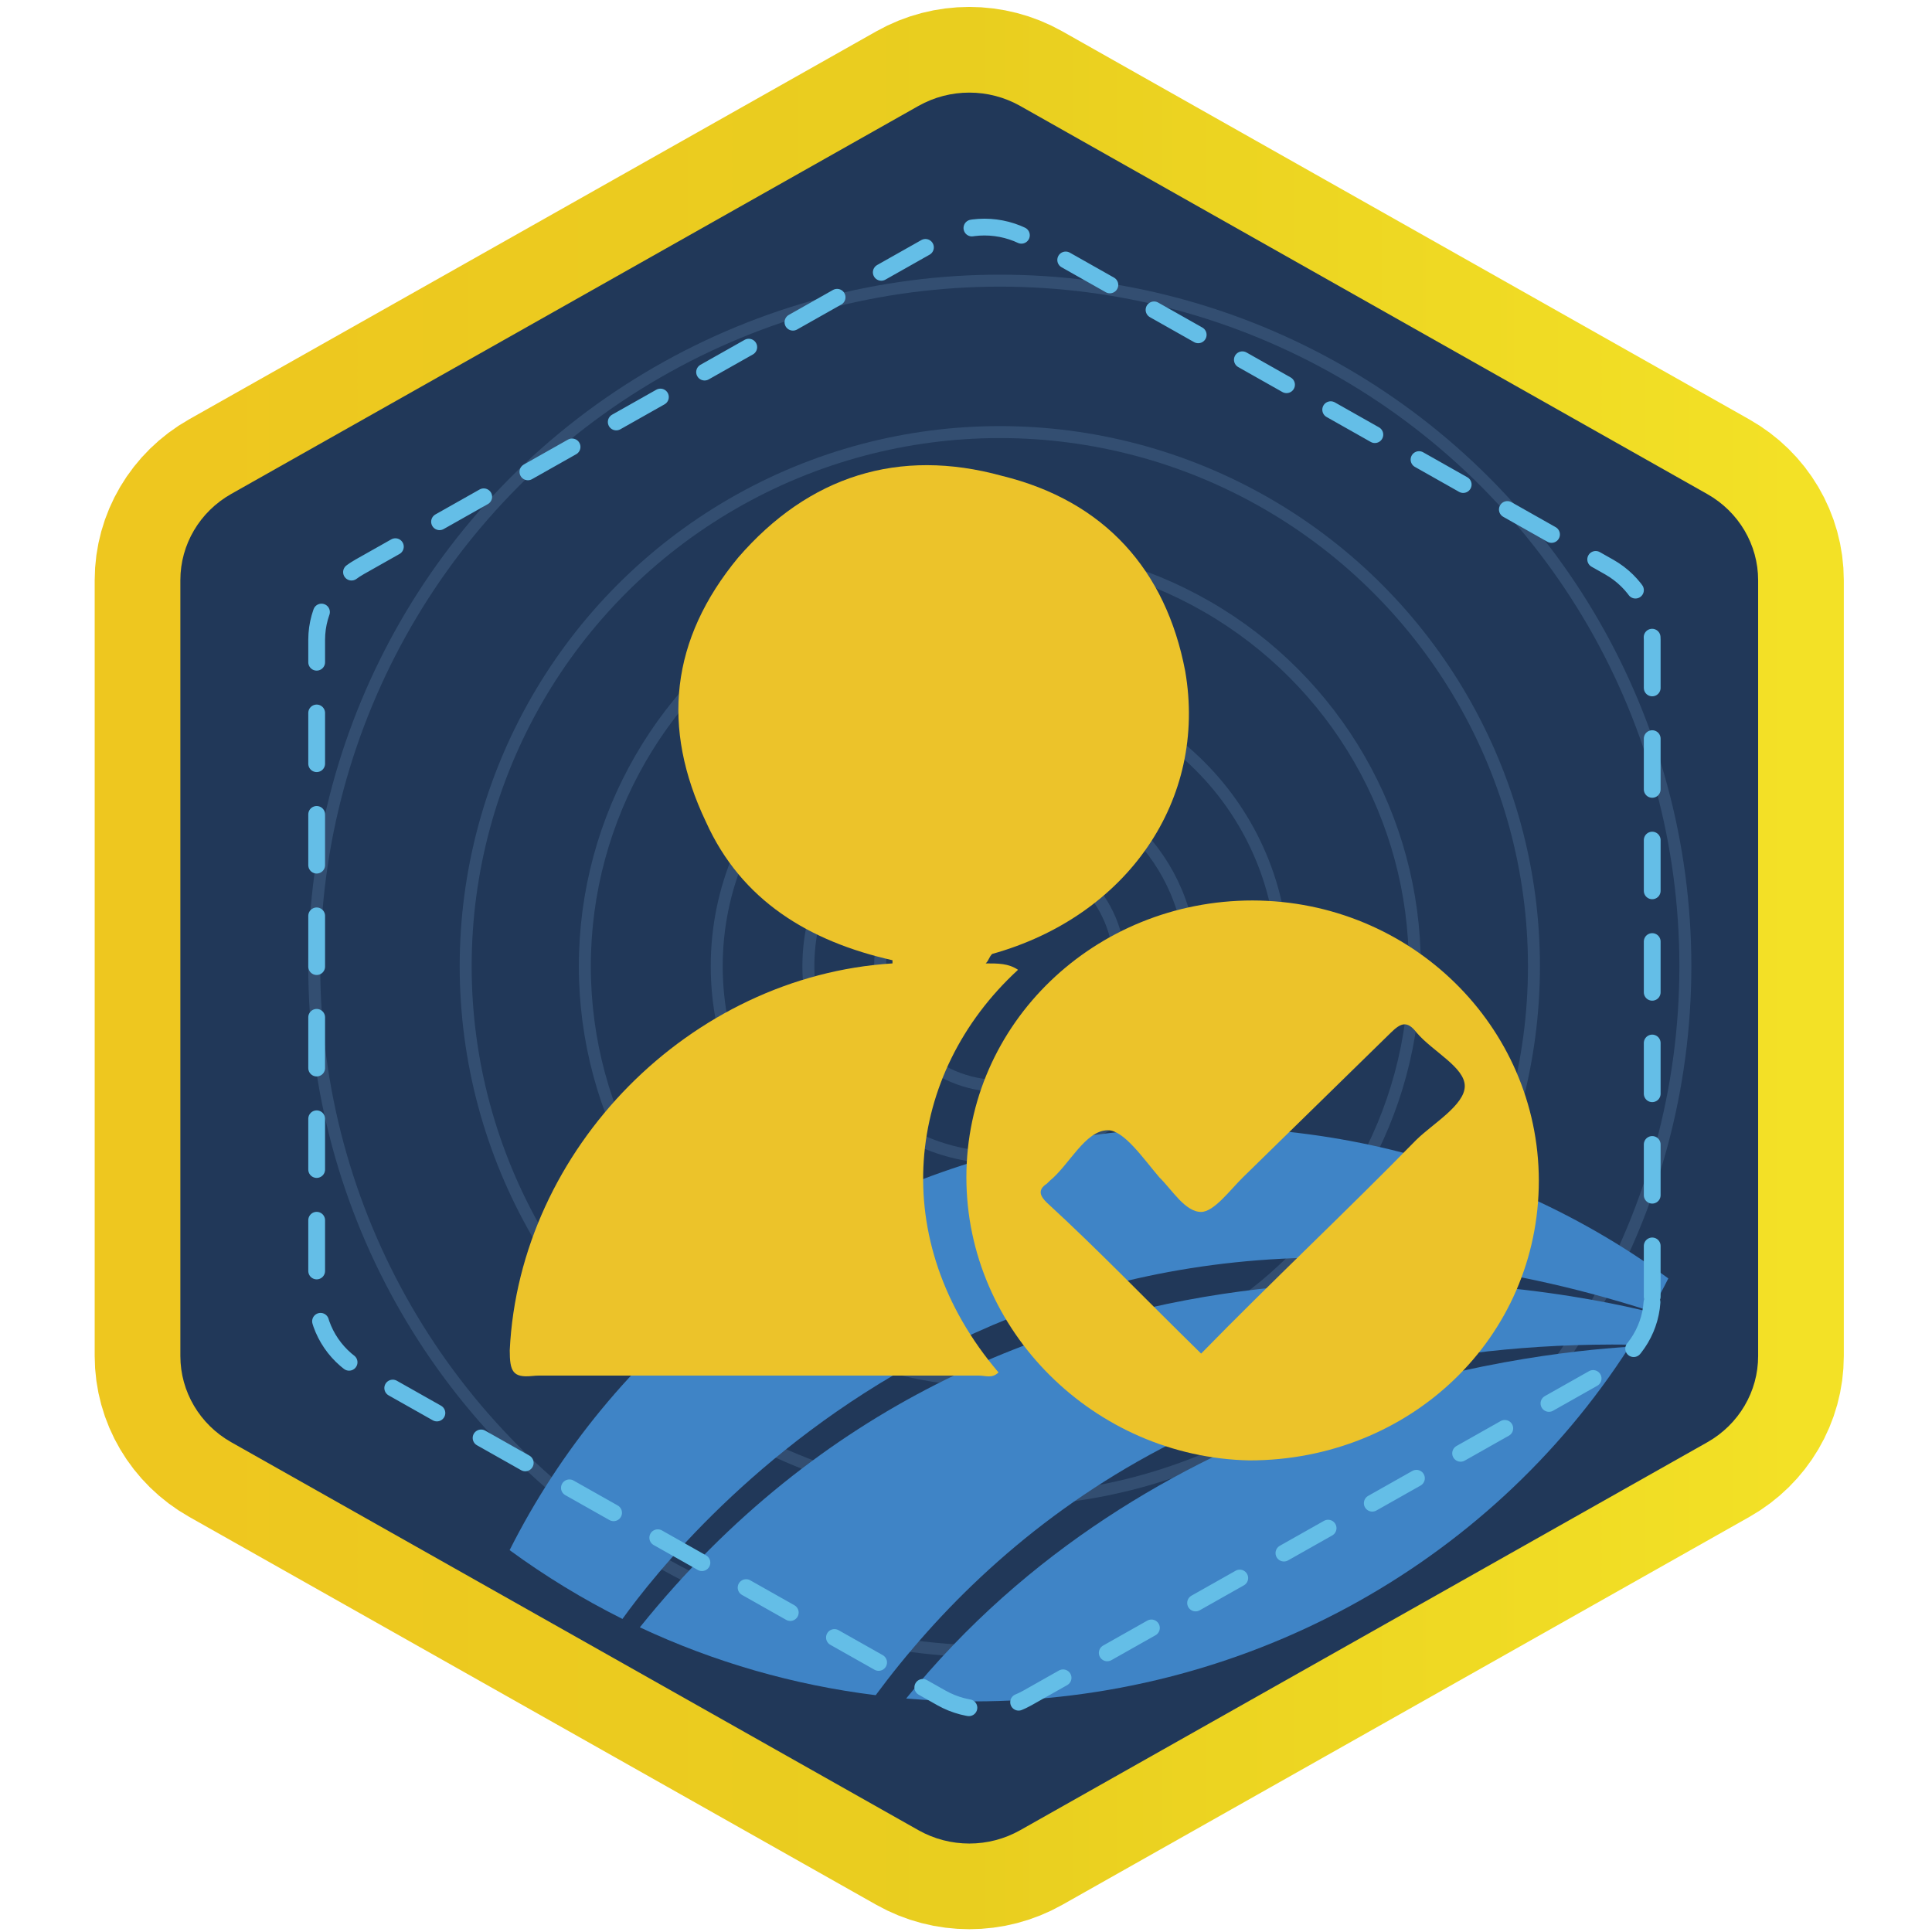 <?xml version="1.0" encoding="UTF-8" standalone="no"?>
<svg
   xmlns:dc="http://purl.org/dc/elements/1.1/"
   xmlns:cc="http://creativecommons.org/ns#"
   xmlns:rdf="http://www.w3.org/1999/02/22-rdf-syntax-ns#"
   xmlns:svg="http://www.w3.org/2000/svg"
   xmlns="http://www.w3.org/2000/svg"
   xmlns:sodipodi="http://sodipodi.sourceforge.net/DTD/sodipodi-0.dtd"
   xmlns:inkscape="http://www.inkscape.org/namespaces/inkscape"
   id="图层_1"
   data-name="图层 1"
   viewBox="0 0 484.83 484.83"
   version="1.1"
   sodipodi:docname="medal-3.svg"
   inkscape:version="1.0.2 (e86c8708, 2021-01-15)">
  <sodipodi:namedview
     pagecolor="#ffffff"
     bordercolor="#666666"
     borderopacity="1"
     objecttolerance="10"
     gridtolerance="10"
     guidetolerance="10"
     inkscape:pageopacity="0"
     inkscape:pageshadow="2"
     inkscape:window-width="1635"
     inkscape:window-height="930"
     id="namedview917"
     showgrid="false"
     inkscape:zoom="0.90170163"
     inkscape:cx="23.055772"
     inkscape:cy="159.67925"
     inkscape:window-x="0"
     inkscape:window-y="25"
     inkscape:window-maximized="0"
     inkscape:current-layer="图层_1" />
  <defs
     id="defs884">
    <style
       id="style875">.cls-1,.cls-4,.cls-6{fill:none;}.cls-1,.cls-4{stroke-miterlimit:10;}.cls-1{stroke-width:43px;stroke:url(#未命名的渐变_8);}.cls-2{fill:#213859;}.cls-3{opacity:0.19;}.cls-4{stroke:#80b1da;stroke-width:3px;}.cls-5{fill:#3f84c6;}.cls-6{stroke:#64bee7;stroke-linecap:round;stroke-linejoin:round;stroke-width:4.21px;stroke-dasharray:12.73 12.73;}.cls-7{fill:#ecc32a;}</style>
    <linearGradient
       id="未命名的渐变_8"
       x1="48.19"
       y1="242.41"
       x2="451.61"
       y2="242.41"
       gradientUnits="userSpaceOnUse">
      <stop
         offset="0"
         stop-color="#eec71f"
         id="stop877" />
      <stop
         offset="0.48"
         stop-color="#e9ce1f"
         id="stop879" />
      <stop
         offset="1"
         stop-color="#f3e126"
         id="stop881" />
    </linearGradient>
  </defs>
  <path
     class="cls-1"
     d="M 441.2,340.292 V 145.61 c 0.001,-8.921 -4.864,-17.166 -12.764,-21.627 L 256.011,26.583 c -7.899,-4.458 -17.629,-4.458 -25.528,0 L 58.026,123.951 c -7.9,4.461 -12.765,12.705 -12.764,21.627 v 194.714 c 8.64e-4,8.921 4.866,17.164 12.764,21.627 L 230.483,459.286 c 7.899,4.458 17.629,4.458 25.528,0 l 172.458,-97.368 c 7.885,-4.471 12.737,-12.712 12.731,-21.627 z"
     id="path886"
     sodipodi:nodetypes="ccccccccccccc" />
  <path
     class="cls-2"
     d="M 441.2,340.292 V 145.61 c 0.001,-8.921 -4.864,-17.166 -12.764,-21.627 L 256.011,26.583 c -7.899,-4.458 -17.629,-4.458 -25.528,0 L 58.026,123.951 c -7.9,4.461 -12.765,12.705 -12.764,21.627 v 194.714 c 8.64e-4,8.921 4.866,17.164 12.764,21.627 L 230.483,459.286 c 7.899,4.458 17.629,4.458 25.528,0 l 172.458,-97.368 c 7.885,-4.471 12.737,-12.712 12.731,-21.627 z"
     id="path888"
     sodipodi:nodetypes="ccccccccccccc" />
  <g
     class="cls-3"
     id="g902">
    <circle
       class="cls-4"
       cx="250.9"
       cy="242.47"
       r="30.04"
       id="circle890" />
    <circle
       class="cls-4"
       cx="250.9"
       cy="242.47"
       r="48.04"
       id="circle892" />
    <circle
       class="cls-4"
       cx="250.9"
       cy="242.47"
       r="71.04"
       id="circle894" />
    <circle
       class="cls-4"
       cx="250.9"
       cy="242.47"
       r="104.14"
       id="circle896" />
    <circle
       class="cls-4"
       cx="250.9"
       cy="242.47"
       r="134.04"
       id="circle898" />
    <circle
       class="cls-4"
       cx="250.9"
       cy="242.47"
       r="172.04"
       id="circle900" />
  </g>
  <path
     class="cls-5"
     d="m 414.266,329.043 c 1.538,-2.707 3.002,-5.451 4.394,-8.229 -46.268,-33.873 -105.551,-45.845 -161.753,-32.666 -56.201,13.18 -103.488,50.144 -129.02,100.854 8.919,6.534 18.393,12.31 28.318,17.265 15.62,-21.766 101.201,-127.621 258.06,-77.224 z"
     id="path904"
     sodipodi:nodetypes="ccsccc" />
  <path
     class="cls-5"
     d="m 227.397,426.239 c 5.595,0.473 11.245,0.713 16.949,0.72 66.859,0.035 129.03,-33.587 164.549,-88.988 -27.659,1.665 -120.599,13.064 -181.498,88.268 z"
     id="path906"
     sodipodi:nodetypes="cccc" />
  <path
     class="cls-5"
     d="m 160.567,408.373 c 18.666,8.747 38.65,14.497 59.185,17.028 31.163,-42.071 88.667,-89.267 189.451,-87.967 1.714,-2.672 3.358,-5.39 4.932,-8.154 -26.473,-6.586 -162.901,-33.702 -253.568,79.093 z"
     id="path908"
     sodipodi:nodetypes="ccccc" />
  <path
     class="cls-6"
     d="M 414.618,325.391 V 160.554 c -0.021,-7.536 -4.138,-14.492 -10.809,-18.264 L 257.857,59.823 c -6.687,-3.781 -14.93,-3.781 -21.618,0 L 90.276,142.236 c -6.67,3.772 -10.787,10.728 -10.809,18.264 v 164.891 c 0.015,7.538 4.133,14.497 10.809,18.264 l 145.963,82.424 c 6.69,3.77 14.927,3.77 21.618,0 L 403.809,343.654 c 6.675,-3.767 10.794,-10.726 10.809,-18.264 z"
     id="path910"
     sodipodi:nodetypes="ccccccccccccc" />
  <path
     class="cls-7"
     d="m 255.44,243.343 c -2.417,-1.579 -4.844,-1.579 -8.074,-1.579 0.813,-0.795 0.813,-1.579 1.615,-2.374 33.898,-9.465 54.077,-38.676 48.431,-71.036 -4.844,-25.258 -20.179,-42.63 -46.003,-48.947 -25.825,-7.101 -48.431,0 -66.182,20.531 -16.949,20.52 -19.366,42.619 -8.074,66.309 8.887,19.725 25.825,29.985 46.816,34.723 v 0.795 c -50.848,3.159 -93.621,46.573 -96.049,97.089 0,5.254 0.736,6.94 5.646,6.446 0.544,-0.059 1.09,-0.091 1.637,-0.097 h 110.538 c 1.604,0 3.218,0.784 4.833,-0.795 -28.241,-33.144 -23.397,-74.989 4.844,-100.988 z"
     id="path912"
     sodipodi:nodetypes="ccccccccccccsccc" />
  <path
     class="cls-7"
     d="m 314.339,225.971 c -39.544,0 -71.828,30.791 -71.828,69.467 0,38.676 32.284,70.251 71.015,71.046 40.357,0 72.641,-30.791 72.641,-70.251 -0.085,-38.766 -32.192,-70.174 -71.828,-70.262 z m 41.159,59.991 c -17.751,18.156 -36.315,35.529 -54.077,53.717 -13.72,-13.419 -25.825,-26.053 -38.732,-37.892 -1.615,-1.579 -2.428,-3.159 0,-4.738 l 0.802,-0.784 c 4.844,-3.954 8.876,-12.634 14.533,-12.634 4.031,0 8.876,7.101 12.907,11.818 3.229,3.159 6.459,8.681 10.49,8.681 3.229,0 7.272,-5.522 10.49,-8.681 l 37.128,-36.313 c 2.428,-2.364 4.042,-3.159 6.459,0 4.031,4.738 12.083,8.681 12.083,13.419 0,4.738 -8.074,9.476 -12.083,13.419 z"
     id="path914"
     sodipodi:nodetypes="csccccccccscscccscc" />
</svg>
